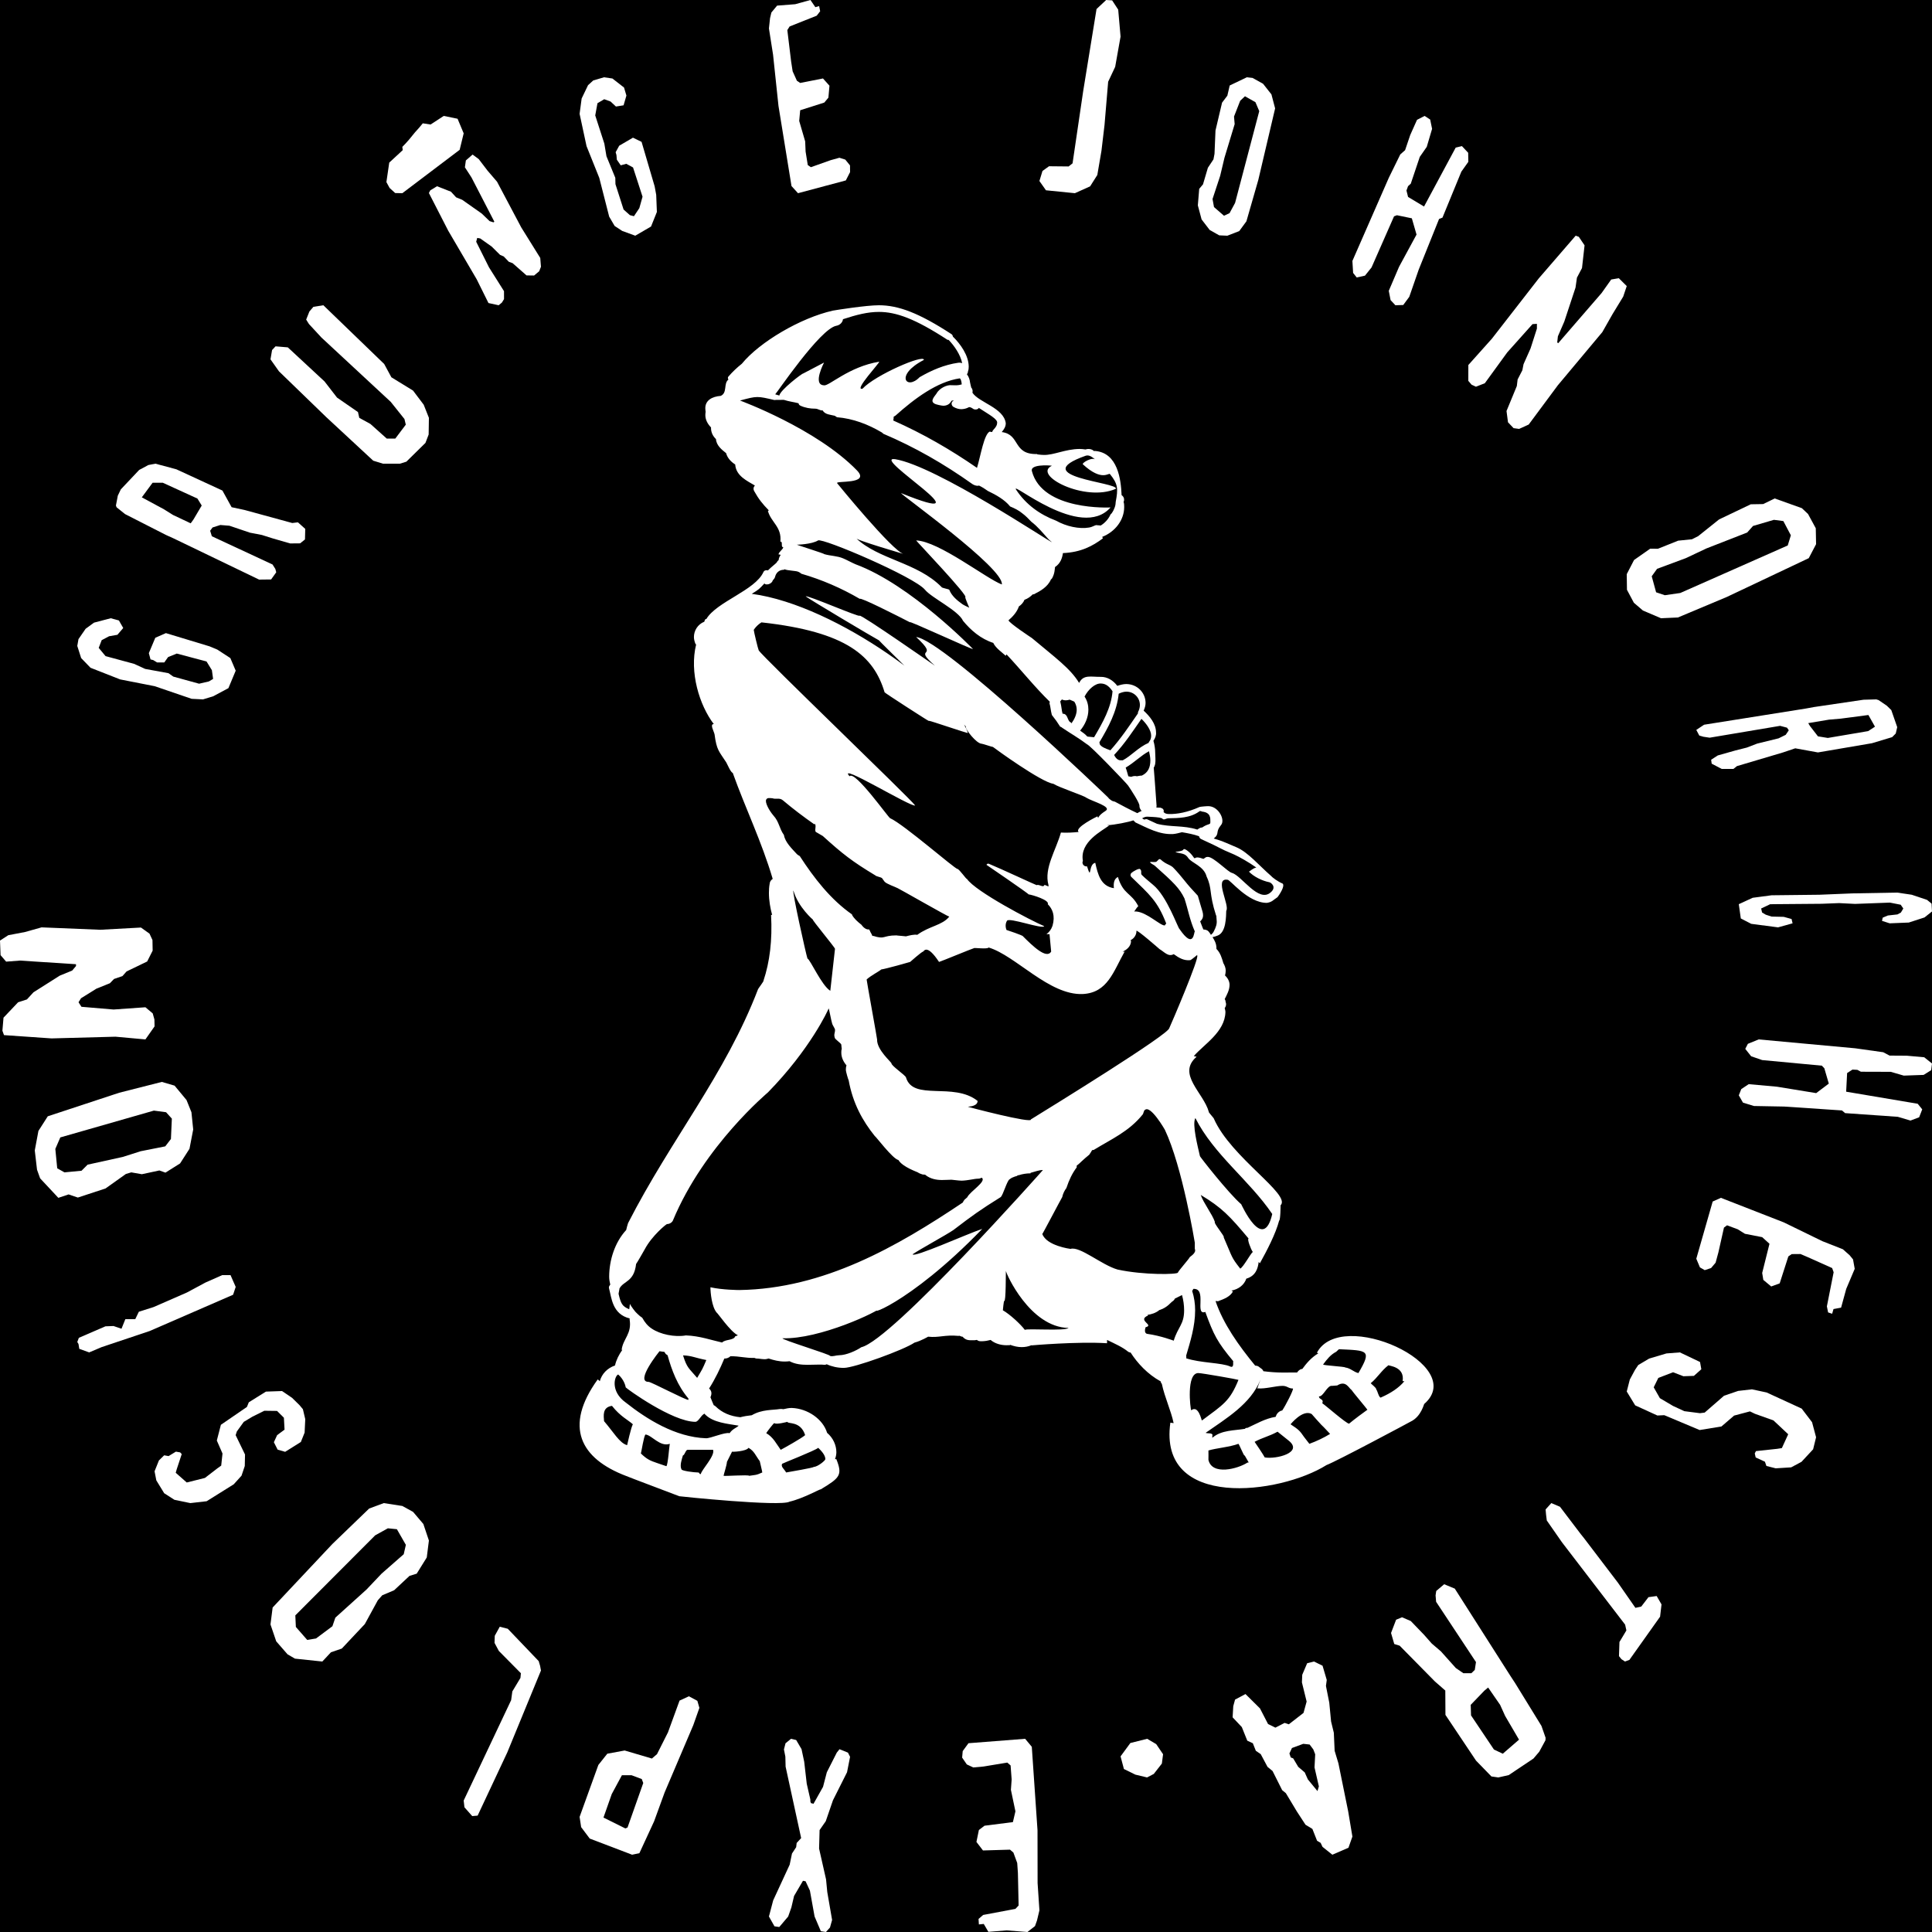 <svg width="500" height="500" viewBox="0 0 500 500" fill="none" xmlns="http://www.w3.org/2000/svg">
<rect x="0" y="0" width="500" height="500" fill="#808080" stroke="none"/>
<g clip-path="url(#clip0_21_2)">
<rect width="500" height="500" fill="black"/>
<path d="M54.236 167.275L56.222 168.102L59.614 170.313L61 173.571L59.114 178.092L55.195 180.189L52.539 181L49.594 180.854L40.038 177.588L31.094 175.831L23.423 172.817L21.002 170.306L20 167.169L20.308 165.411L22.162 162.725L24.32 161.143L28.658 160L30.769 160.572L31.893 162.525L30.389 164.282L28.231 164.662L26.317 165.673L25.545 167.671L27.315 169.805L34.701 171.802L37.572 173.117L43.602 174.221L44.847 175.101L51.525 176.942L54.062 176.353L55.148 175.706L54.839 173.446L53.447 171.186L45.739 169.143L43.502 170.054L42.521 171.434L40.655 171.437L39.654 170.83L38.957 170.66L38.519 169.034L40.19 165.057L42.935 163.849L54.236 167.275Z" fill="white"/>
<path d="M79 136.876L78.926 139.611L77.672 140.618L75.092 140.641L70.528 139.322L67.775 138.451L64.687 137.856L59.385 136.061L57.019 135.868L55.003 136.512L54.385 137.356L54.829 138.784L70.528 146.087L71.258 147.238L71.491 148.102L70.163 149.963L67.054 150L44.859 139.307L42.977 138.459L32.366 133.048L30.176 131.29L30 130.831L30.492 128.269L31.271 126.648L36.017 121.62L38.393 120.35L40.219 120L45.634 121.451L57.562 126.954L59.94 131.263L63.401 132.012L75.64 135.355L77.1 135.178L79 136.876ZM42.128 124.931H39.494L36.701 128.712L42.414 131.795L44.783 133.277L49.352 135.435L50.062 134.454L52.203 130.831L51.093 129.024L42.128 124.931Z" fill="white"/>
<path d="M109.655 104.741L111 108.132L110.936 112.451L110.108 114.62L105.164 119.484L103.499 120H99.105L96.588 119.224L84.445 107.96L72.191 96.093L70 92.995L70.415 90.587L71.309 89.631L74.486 89.898L83.986 98.713L87.218 102.89L92.642 106.64L92.982 108.14L95.861 109.718L100.101 113.511L102.304 113.502L105.019 109.902L104.673 108.444L101.12 103.999L83.197 87.361L79.956 83.858L79.236 82.712L80.073 80.611L81.107 79.407L83.684 79L99.428 94.201L101.289 97.641L106.892 101.081L109.655 104.741Z" fill="white"/>
<path d="M169.423 48.227L169.826 50.422L170 54.852L168.488 58.625L164.408 61L161.026 59.763L159.065 58.477L157.656 56.065L155.09 46.028L151.793 37.812L150 29.462L150.528 25.496L152.183 22.05L153.536 20.817L156.323 20L158.492 20.316L161.501 22.66L162.115 24.732L161.381 27.254L159.405 27.57L158.007 26.272L156.376 25.677L154.623 26.713L154.046 29.875L156.403 37.165L156.95 40.434L159.241 46.019L159.279 47.662L161.381 54.222L163.011 55.679L164.064 55.954L165.462 53.861L166.289 50.908L163.831 43.338L162.08 42.391L160.644 42.782L159.638 41.327L159.537 40.125L159.329 39.397L160.25 37.709L163.811 35.631L166.039 36.716L169.423 48.227Z" fill="white"/>
<path d="M220 44.543L218.898 46.694L206.524 50L204.839 48.147L201.469 27.399L200.069 14.159L199 7.359L199.286 4.703L199.633 3.236L201.115 1.454L205.8 1.09L209.741 -1.53377e-06L211.016 1.857L211.987 1.574L212.258 2.909L211.365 4.061L204.358 6.845L203.759 7.783L204.748 15.935L205.135 18.451L206.242 20.908L207.085 21.468L212.985 20.307L214.665 22.18L214.389 25.272L213.325 26.544L207.089 28.532L206.833 31.3L208.379 36.59L208.489 39.224L209.051 42.713L209.855 43.27L214.982 41.451L217.233 40.826L218.763 41.307L219.981 42.809L220 44.543Z" fill="white"/>
<path d="M288.607 17.298L286.79 21.158L285.85 32.336L285.057 39.021L283.984 45.287L282.12 48.228L278.18 50L270.695 49.246L269 46.846L269.793 44.246L271.484 43.026L276.557 43.076L277.577 42.272L280.324 23.608L283.783 2.338L286.273 -7.71368e-07L287.819 0.095L289.39 2.495L290 9.47L288.607 17.298Z" fill="white"/>
<path d="M322.57 57.274L320.715 59.805L317.635 61L315.532 60.907L313.066 59.517L310.972 56.789L310 53.151L310.355 48.875L311.334 47.708L312.599 43.42L314.043 41.241L314.314 39.812L314.569 33.771L316.269 26.564L317.635 24.763L318.248 22.124L322.685 20L324.166 20.167L326.88 21.679L329.048 24.433L330 28.051L325.642 46.585L322.57 57.274ZM324.906 26.445L322.197 24.914L320.958 26.081L319.362 30.166L319.529 32.123L316.894 40.819L315.776 45.517L313.802 51.507L314.183 53.592L316.763 55.835L318.208 55.161L319.639 52.514L325.894 28.76L324.906 26.445Z" fill="white"/>
<path d="M363.158 78.934L361.125 79L359.88 77.664L359.414 75.267L362.077 69.041L366.598 60.707L365.383 56.499L361.522 55.702L360.777 55.984L354.953 69.218L353.248 71.342L351.116 71.807L350.185 70.632L350 67.528L359.416 46.029L362.389 39.968L363.637 38.867L364.965 34.946L366.724 31.01L368.692 30L370.13 30.94L370.623 33.347L369.244 38.008L367.438 40.599L365.107 47.538L364.405 48.176L363.992 49.304L364.405 50.966L368.541 53.448L376.733 38.201L378.345 37.812L379.963 39.538L380 41.886L378.194 44.427L373.31 56.32L372.429 56.673L367.163 69.775L364.72 76.815L363.158 78.934Z" fill="white"/>
<path d="M403.163 99.716L395.626 109.871L393.147 111L391.71 110.805L390.268 109.283L389.885 106.371L392.552 99.911L392.758 98.203L393.983 95.827L394.287 94.264L396.103 90.182L397.75 85.045V83.807L396.611 83.886L390.075 91.199L384.274 99.177L381.977 100.082L380.843 99.556L380 98.57L380.006 94.465L386.099 87.653L398.254 72.02L407.78 61L408.591 61.286L410.084 63.492L409.423 69.367L408.109 71.864L407.745 74.425L404.837 83.227L403.181 87.035L403.006 88.62L403.263 88.82L414.495 75.837L416.979 72.335L418.95 72.003L421 74.036L420.086 76.759L417.307 81.32L414.679 85.95L403.163 99.716Z" fill="white"/>
<path d="M434.247 159.803L429.868 160L425.192 158.006L422.843 155.994L421.057 152.64L421 148.588L422.892 144.928L427.065 142.001L429.086 142.01L434.307 139.924L437.88 139.563L439.482 138.755L444.905 134.422L453.1 130.509L456.305 130.454L459.291 129L466.318 131.515L467.919 133.024L469.922 136.712L470 140.834L468.104 144.455L446.916 154.484L434.247 159.803ZM463.471 138.534L461.528 134.853L459.084 134.533L453.678 136.119L452.172 137.816L441.616 141.938L436.277 144.455L428.851 147.211L427.466 149.14L428.599 153.284L430.854 154.043L434.854 153.466L462.667 141.165L463.471 138.534Z" fill="white"/>
<path d="M445.572 198.997L442.982 197.636L442.844 196.617L444.558 195.509L449.158 194.209L452.057 193.477L454.744 192.446L460.295 191.081L462.139 190.173L462.936 189L462.471 188.318L460.689 187.848L442.459 190.913L440.831 190.668L439.773 190.356L439 188.898L441.02 187.557L467.303 183.377L469.479 182.98L482.272 181.091L485.579 181L486.188 181.189L488.313 182.642L489.465 183.769L491 188.187L490.617 189.831L489.682 190.772L484.466 192.343L470.483 194.73L464.606 193.661L461.446 194.73L449.516 198.271L448.602 199L445.572 198.997ZM483.483 189.209L485.242 188.065L483.54 185.043L476.413 185.98L473.342 186.244L467.972 187.143L468.404 187.873L470.483 190.564L473.044 190.98L483.483 189.209Z" fill="white"/>
<path d="M453.217 239.088L450.518 237.693L450 234L453.593 232.346L458.48 231.697L470.89 231.558L479.35 231.211L490.986 231L494.751 231.558L498.72 232.89L499.891 233.859L500 235.884L498.062 237.434L493.994 238.755L489.05 238.955L487.063 238.32L487.245 237.489L488.568 236.931L491.057 236.652L491.951 236.163L492.576 235.117L491.895 234.14L489.106 233.594L480.081 233.93L475.951 233.721L471.439 233.898L459.793 233.993L458.105 234.014L455.786 235.117L456.022 236.154L456.978 236.722L458.48 237.21L461.627 237.28L463.656 237.838L463.918 238.955L460.158 240L453.217 239.088Z" fill="white"/>
<path d="M451.082 285.362L450 283.477L450.641 281.854L452.569 280.58L459.881 281.239L470.027 282.898L473.293 280.434L472.133 276.46L471.489 275.794L456.048 274.345L453.193 273.36L451.675 271.446L452.345 270.142L455.152 269L480.154 271.301L487.371 272.316L489.017 273.185L493.459 273.214L497.991 273.62L500 275.23L499.795 276.954L497.835 278.185L492.695 278.368L489.33 277.388L481.597 277.363L480.679 276.874L479.418 276.809L478.033 277.704L477.784 282.53L496.299 285.652L497.473 287.101L496.676 289.149L494.431 290L491.147 289.03L477.508 288.076L476.701 287.382L461.747 286.376L453.911 286.232L451.082 285.362Z" fill="white"/>
<path d="M439.943 328L439 325.758L443.24 310.954L445.367 310L461.639 316.349L471.636 321.219L476.932 323.305L478.696 324.87L479.562 325.934L480 328.374L477.802 333.566L476.472 338.416L474.509 338.783L474.156 340L473.11 339.652L472.796 338.087L474.545 329.255L474.157 328.173L467.949 325.391L465.96 324.538L463.697 324.557L462.82 325.162L460.579 332.137L458.387 332.937L456.347 331.235L456.053 329.44L457.94 321.888L456.053 320.176L451.583 319.305L449.716 318.137L446.955 317.107L446.159 317.705L444.718 324.122L443.998 326.782L442.821 328.173L441.179 328.712L439.943 328Z" fill="white"/>
<path d="M421 360.125L421.798 357.01L423.146 354.517L423.982 353.271L426.8 351.598L431.275 350.267L434.756 350L439.968 352.486L440.3 354.362L438.378 356.075L435.664 356.17L432.99 355.141L429.176 356.601L427.978 359.034L429.576 361.846L432.99 363.863L435.911 365.212L439.954 365.732L441.167 365.576L446.179 361.215L449.831 359.969L453.408 359.558L457.198 360.373L466.271 364.542L468.96 368.068L470 371.962L469.234 375.077L466.225 378.319L463.549 379.75L459.546 380L457.148 379.39L456.757 378.285L454.367 377.188L454.132 376.146L454.437 375.544L459.947 374.953L461.144 374.766L462.787 371.182L458.968 367.601L454.172 365.888L452.887 365.265L448.782 366.355L445.509 369.169L439.867 370.093L430.713 366.246L428.928 366.332L423.185 363.707L421 360.125Z" fill="white"/>
<path d="M419.113 424.948L420.908 421.953L420.582 420.456L404.24 399.148L400.312 393.505L400.12 392.009L400 390.645L401.479 389L403.724 389.951L409.15 397.089L409.882 397.997L418.718 409.602L423.245 416.109L424.754 415.777L426.623 413.344L428.746 413.051L430 415.216L429.629 418.398L421.687 429.58L420.542 430L419.625 429.393L418.991 428.604L419.113 424.948Z" fill="white"/>
<path d="M360 422.615L361.311 419.182L362.845 418.549L365.107 419.521L368.539 423.079L370.544 425.351L372.902 427.369L376.768 431.688L378.715 433.024H380.793L381.672 432.172L381.982 430.144L371.665 414.544L371.526 412.886L371.696 411.742L373.748 410L376.496 411.133L390.859 433.673L392.098 435.56L398.928 446.668L400 449.735L399.962 450.382L398.36 453.339L396.857 455.108L390.452 459.396L387.765 460L385.979 459.744L381.995 455.646L374.08 443.813L374.042 437.51L371.361 435.169L362.23 425.902L360.833 425.469L360 422.615ZM386.627 452.774L388.92 453.859L393.121 450.225L389.525 444.08L388.229 441.216L385.128 436.73L384.134 437.563L380.618 441.216L380.702 443.946L386.627 452.774Z" fill="white"/>
<path d="M319.168 441.554L319.633 439.852L322.332 438.418L326.08 442.137L328.169 446.174L330.073 447.112L332.457 445.884L333.552 446.247L337.35 443.293L338.156 440.361L336.936 435.401L337.021 433.427L338.294 430.441L340.066 430L342.274 431.083L343.362 434.769L343.155 436.318L344.014 440.652L344.484 445.522L345.194 448.438L345.403 453.106L346.383 456.355L348.914 468.809L350 475.307L348.978 478.195L344.813 480L342.269 477.968L341.78 476.931L340.858 476.39L339.644 473.322L337.861 472.238L335.629 468.809L332.778 464.067L331.824 463.289L329.34 458.34L328.028 457.257L326.277 453.972L325.011 453.106L324.231 451.147L322.796 450.486L321.383 446.967L319 444.443L319.168 441.554ZM334.043 454.824L334.672 455.06L335.978 457.257L337.667 458.702L338.473 460.506L340.961 463.534L341.32 462.311L340.198 457.414L340.371 454.008L339.882 452.745L338.933 451.481L337.284 451.3L334.356 452.384L333.702 453.794L334.043 454.824Z" fill="white"/>
<path d="M292.54 451.089L296.891 450L299.226 451.376L301 453.997L300.69 456.412L298.599 459.09L296.863 460L293.828 459.273L290.868 457.818L290 454.545L292.54 451.089Z" fill="white"/>
<path d="M249.149 453.183L250.641 451.142L265.309 450L267.029 452.07L268.507 473.671L268.529 487.336L269 494.388L268.374 497.015L267.855 498.472L265.899 500L260.509 499.583L255.793 499.957L254.597 497.916L253.337 498.041L253.245 496.617L254.445 495.586L262.791 494.017L263.617 493.139L263.434 484.738L263.255 482.138L262.265 479.442L261.39 478.691L254.393 478.898L252.701 476.691L253.337 473.6L254.789 472.494L262.139 471.559L262.791 468.774L261.623 463.207L261.813 460.537L261.542 456.895L260.683 456.153L254.551 457.172L251.882 457.414L250.211 456.632L249 454.869L249.149 453.183Z" fill="white"/>
<path d="M203.292 451.158L204.713 450L206.049 450.316L207.435 452.675L208.128 455.937L208.784 461.627L209.721 465.724V466.221L209.877 466.646L210.541 466.811L213.002 462.43L213.984 458.655L216.557 453.578L217.261 452.697L219.449 453.578L220 454.663L219.213 458.655L215.571 465.904L213.71 471.315L212.111 473.619L211.978 478.411L213.782 486.384L214.096 489.647L215.347 496.883L214.8 498.836L213.751 500L212.433 499.796L210.814 495.99L209.604 489.285L208.484 486.874L207.806 486.747L205.502 490.678L204.811 493.631L203.981 495.99L201.674 498.709L200.432 498.527L199 495.99L200.096 491.822L204.368 482.579L204.965 479.699L206.049 478.047L206.175 476.96L207.337 475.692L203.314 457.205L203.25 454.615L202.884 452.752L203.292 451.158Z" fill="white"/>
<path d="M157.168 453.859L161.663 453.027L168.708 455.108L170.028 453.978L172.873 448.325L175.869 440.112L178.284 439L180.475 440.174L181 441.999L179.419 446.477L172.002 463.889L169.275 471.371L165.474 479.6L163.589 480L152.624 475.82L150.401 472.863L150 470.209L154.855 456.769L157.168 453.859ZM156.178 470.384L161.839 473.196L162.404 472.96L166.474 461.439L166.086 460.418L163.432 459.422H160.953L159.805 461.548L158.32 464.3L156.178 470.384Z" fill="white"/>
<path d="M129.336 421L131.41 421.523L139.412 429.891L139.774 431.112L140 432.332L131.282 453.533L123.612 469.88L122.211 470L120.197 467.722L120 465.979L132.282 440.002L132.594 437.735L134.693 434.242L134.804 433.029L129.095 427.258L127.986 425.184L128.045 423.337L129.336 421Z" fill="white"/>
<path d="M95.538 390.408L99.327 389L104.131 389.746L106.902 391.274L109.561 394.404L111 398.691L110.448 403.069L107.839 407.265L105.975 407.839L102.009 411.551L98.926 412.856L97.775 414.16L94.415 420.31L88.457 426.645L85.653 427.605L83.417 430L76.337 429.254L74.415 428.136L71.489 424.782L70 420.406L70.559 416.024L86.025 399.577L95.538 390.408ZM76.569 421.054L79.506 424.409L81.784 424.037L86.028 420.869L86.787 418.65L94.858 411.365L98.747 407.265L104.484 402.231L105.036 399.808L102.716 395.759L100.383 395.523L97.094 397.346L76.43 418.056L76.569 421.054Z" fill="white"/>
<path d="M72.992 360L75.594 361.764L77.535 363.676L78.391 364.704L79 367.283L78.834 370.762L77.86 373.185L73.799 375.729L71.852 375.168L70.879 373.247L71.725 371.402L73.641 369.996L73.475 366.909L71.695 365.145L68.405 365.103L65.36 366.615L63.091 367.976L61.301 370.449L60.986 371.416L63.412 376.426L63.347 379.403L62.507 381.902L60.493 384.135L53.48 388.517L49.258 389L45.137 388.145L42.489 386.443L40.456 383.119L40 380.775L41.127 377.961L42.489 376.63L43.629 376.836L45.524 375.681L46.622 375.876L47.032 376.317L45.734 380.247L45.48 381.157L48.33 383.666L53.031 382.49L56.277 379.992L57.249 379.294L57.583 376.169L56.114 372.809L57.166 368.737L63.902 364.117L64.393 362.909L68.823 360.147L72.992 360Z" fill="white"/>
<path d="M59.659 330L61 333.051L60.325 335.08L38.743 344.465L26.3 348.635L23.082 350L20.518 349.076L20.316 347.831L20 347.302L20.408 346.225L27.292 343.249L29.381 343.173L31.44 343.879L32.436 341.406H35.002L35.929 339.479L39.735 338.272L48.372 334.499L53.156 331.927L57.508 330H59.659Z" fill="white"/>
<path d="M41.881 280L45.182 280.963L48.272 284.69L49.544 287.844L50 292.314L49.038 297.308L46.606 301.093L42.822 303.477L41.243 302.913L36.71 303.887L33.973 303.406L32.573 303.828L27.313 307.573L20.15 309.926L17.749 309.113L15.098 310L10.386 304.958L9.583 302.722L9 297.729L9.943 292.682L12.365 288.897L30.858 282.798L41.881 280ZM14.319 297.339L14.806 302.355L16.681 303.406L21.099 302.986L22.669 301.415L31.78 299.411L36.4 297.938L42.767 296.676L44.237 294.77L44.475 289.499L42.978 287.844L39.824 287.424L15.608 294.363L14.319 297.339Z" fill="white"/>
<path d="M25.943 240.623L36.483 240.047L38.693 241.631L39.458 243.283L39.506 246.018L38.09 248.832L32.751 251.411L31.682 252.616L29.51 253.355L28.438 254.461L24.948 255.868L20.963 258.352L20.323 259.386L21.08 260.558L29.392 261.262L37.636 260.679L39.522 262.266L39.963 263.841L40 265.629L37.633 269L29.89 268.296L13.342 268.738L1.037 267.889L0.623 266.751L0.908 263.373L4.688 259.386L6.97 258.651L8.662 256.806L15.472 252.492L18.681 251.177L19.674 250.004L19.666 249.537L5.179 248.598L1.588 248.87L0.146 247.191L0 243.42L2.142 242.032L6.51 241.196L10.761 240L25.943 240.623Z" fill="white"/>
<path d="M134.891 58.84L139.819 66.763L140 69.037L139.539 70.199L138.224 71.303L136.262 71.275L132.659 68.105L131.678 67.743L130.369 66.373L129.42 65.962L127.239 63.803L124.28 61.71L123.505 61.574L123.238 62.563L126.558 69.199L130.436 75.35L130.44 77.415L129.885 78.312L129.054 79L126.414 78.425L123.364 72.274L115.99 59.689L111 49.955L111.356 49.261L113.105 48.2L116.71 49.613L118.043 51.068L119.627 51.716L124.687 55.277L126.695 57.219L127.699 57.542L127.941 57.383L122.024 45.934L120.316 43.298L120.566 41.518L122.304 40L123.898 41.179L126.167 44.152L128.632 47.024L134.891 58.84Z" fill="white"/>
<path d="M111.436 32.224L109.417 31.915C108.809 32.694 108.135 33.449 107.422 34.223C106.398 35.509 105.358 36.797 104.123 38.013L104.225 38.856L100.736 42.083L100 47.123L100.825 48.642L102.27 49.961L104.123 50L118.96 38.774L120 34.51L118.417 30.731L114.842 30L111.436 32.224Z" fill="white"/>
<path d="M340.826 350.067C341.006 350.181 341.035 350.214 341.182 350.241C339.309 351.358 338.083 352.862 337.044 354.276C336.918 354.314 336.892 354.305 336.769 354.314C336.311 354.465 335.969 354.788 335.685 355.197C334.454 355.207 333.177 355.213 331.917 355.213C330.279 355.213 328.626 355.083 326.955 354.868C326.921 354.696 326.762 354.524 326.635 354.351C326.491 354.241 326.242 354.045 325.892 353.795C325.604 353.528 325.276 353.441 324.838 353.422C320.545 348.192 316.594 342.642 314.579 336.712C314.812 336.712 315.003 336.716 315.2 336.766C316.895 336.155 318.393 335.531 319.088 334.222C318.922 334.138 318.738 334.047 318.682 334.007C320.506 333.662 321.975 332.584 322.548 330.915C324.981 330.214 325.565 328.234 325.74 326.591C325.859 326.754 325.942 326.782 326.054 326.936C327.869 323.671 330.136 319.334 331.038 315.901C331.394 315.788 331.418 311.936 331.409 311.936C334.264 309.177 318.566 299.569 314.156 289.523C314.29 289.523 312.675 287.78 312.85 287.784C311.499 282.799 304.485 277.969 309.679 273.486C309.4 273.447 309.219 273.362 308.954 273.313C311.605 270.257 316.992 267.109 317.141 261.934C317.141 261.59 317.04 261.244 316.951 260.9C317.201 260.555 317.328 260.208 317.306 259.776C317.215 259.456 317.181 259.18 317.141 259.003C317.141 258.831 316.997 258.677 316.951 258.563C317.488 257.482 318.209 256.244 318.209 254.865C318.209 254.003 317.77 253.142 317.035 252.452C317.141 252.065 317.215 251.592 317.215 251.196C317.215 250.513 316.951 249.842 316.558 249.176C316.553 249.176 316.563 249.166 316.558 249.105C316.235 248.077 315.882 246.632 314.812 245.579C314.812 245.569 314.812 245.555 314.812 245.555V245.383C314.812 244.176 314.299 243.314 313.804 242.532C314.28 242.445 314.707 242.279 315.167 242.107C317.306 241.245 317.306 237.42 317.363 235.365C317.363 234.176 314.305 233.158 314.864 238.095C315.003 239.121 314.646 240.038 314.16 240.975C314.004 241.359 313.744 241.639 313.387 241.936C313.211 241.59 312.998 241.364 312.783 241.073C312.508 240.728 311.962 240.555 311.439 240.555C311.1 239.837 310.893 239.129 310.602 238.456C311.998 237.2 311.1 235.825 310.727 234.304C310.464 233.44 310.289 232.797 309.995 231.812C308.588 230.321 307.529 229.138 306.472 227.797C306.027 227.214 304.472 225.384 303.782 224.694C302.971 223.748 301.898 223.832 300.392 222.453C299.93 222.107 299.773 222.625 299.323 222.969C298.862 223.402 296.116 222.453 298.777 223.979V223.974C303.747 228.401 305.252 229.866 306.529 232.502C307.515 235.513 307.866 237.969 309.224 241.073C308.954 241.038 309.063 245.947 305.28 240.467C304.835 240.211 302.05 231.967 298.42 228.999C297.766 228.425 296.424 227.366 295.57 226.506C295.053 226.073 295.646 225.473 295.053 224.924C294.754 224.645 293.182 225.556 292.876 225.868C292.553 226.076 292.464 226.59 292.767 226.93C297.484 231.515 299.56 233.142 301.818 239.011C301.703 239.176 301.492 239.328 301.461 239.501C300.34 239.645 296.849 236.073 293.979 235.884C293.815 235.884 293.67 235.901 293.533 235.901C293.95 235.283 294.335 234.694 294.592 234.521C292.741 230.933 290.721 231.59 289.315 226.96C288.339 227.453 288.126 228.486 288.277 229.861C284.88 229.344 284.131 226.333 283.454 223.293C281.579 223.659 282.576 228.142 281.323 224.208C280.519 224.349 279.883 223.487 280.252 222.805C279.368 217.853 285.236 215.038 287.066 213.622C286.851 213.659 286.661 213.622 286.496 213.571C288.491 213.486 292.197 212.725 293.309 212.308C293.329 212.294 293.984 212.969 293.789 212.816C296.981 214.293 300.027 216.045 303.617 215.847C304.353 215.786 305.191 215.556 305.88 215.377H305.884C307.405 215.63 308.94 215.929 310.317 216.418C310.371 216.733 310.537 217.014 310.893 217.172C317.055 219.966 314.646 219.156 319.445 221.173C320.704 221.747 323.203 223.142 325.134 224.521C324.169 224.694 323.319 225.669 323.199 225.556C324.434 226.851 326.572 227.937 328.469 228.315C328.9 228.364 330.472 229.539 328.9 230.901C325.76 233.834 321.328 226.59 318.821 225.901C317.827 225.728 314.098 221.763 312.588 221.763C311.962 221.763 312.016 221.971 311.439 222.28C308.754 221.246 309.532 222.774 308.815 221.747C308.169 220.705 306.45 219.307 306.26 219.867C306.046 220.416 303.693 220.384 304.327 220.556C305.753 220.994 306.681 220.73 307.556 222.107C308.398 223.314 311.605 224.176 312.27 226.854C313.804 230.115 312.783 230.933 314.721 236.936C314.853 237.279 317.141 236.099 317.338 235.733C318.369 234.414 314.093 227.107 317.663 227.683C318.274 227.478 322.843 233.652 327.855 233.664C329.256 233.44 329.422 232.969 330.622 232.184C331.838 230.54 332.464 229.012 331.917 228.659C330.681 228.144 329.256 227.077 328.9 226.644C325.859 224.004 323.008 220.588 320.088 219.316C315.345 217.28 316.568 217.798 314.122 217.007C315.72 215.728 314.456 215.381 315.985 213.543C317.141 212.28 315.474 208.836 312.924 208.643C312.675 208.582 310.727 208.757 310.459 208.839C307.329 210.239 304.611 210.728 302.478 210.671C301.902 210.642 301.486 210.556 301.135 210.159C301.14 210.104 301.151 210.09 301.156 210.038C301.279 209.579 300.915 209.177 300.392 209.058V209.037C300.036 209.004 299.632 209.004 299.271 209.004C299.29 208.832 299.323 208.694 299.323 208.582C299.141 205.596 298.553 198.259 298.553 198.259C298.553 198.259 298.553 199.126 297.166 199.799C299.56 198.769 298.967 196.782 298.967 194.853C298.967 193.751 298.777 192.639 298.505 191.723C298.967 191.055 299.266 190.254 299.177 189.524C299.16 187.295 297.542 185.353 295.974 183.913C296.283 183.236 296.473 182.567 296.473 181.915C296.473 179.308 294.335 177.034 291.455 177.029C290.73 177.029 289.955 177.237 289.155 177.497C287.992 175.971 286.5 175.168 284.937 175.172C282.344 175.207 280.437 174.517 279.314 176.665C279.303 176.758 279.294 176.758 279.284 176.758C277.04 173.019 273.108 170.207 267.053 165.125C267.053 165.125 261.079 161.195 261.005 160.529C262.074 159.601 263.143 158.483 263.694 156.938V156.934C264.212 156.586 264.795 156.069 265.119 155.238C265.993 154.916 266.706 154.406 267.257 153.829C267.419 153.814 267.609 153.814 267.77 153.722V153.693C269.222 152.966 271.158 151.885 271.983 149.956C272.102 149.862 272.242 149.757 272.287 149.647C272.954 148.418 272.954 147.437 273.034 146.759C274.512 145.772 274.902 144.345 275.088 143.138C279.734 142.946 282.798 141.305 285.431 139.323C285.395 139.173 285.279 139.033 285.236 138.951C288.597 137.633 290.937 134.587 290.937 131.242C290.937 130.811 290.937 130.364 290.777 129.863C290.907 129.688 290.937 129.372 290.907 129.168C290.868 128.696 290.598 128.374 290.268 128.139C290.102 124.185 289.32 117.104 283.297 116.699C283.279 116.699 283.257 116.751 283.148 116.751C282.576 116.189 281.673 116.071 280.938 116.324C280.377 116.242 279.865 116.188 279.368 116.188C275.619 116.242 272.764 117.794 270.14 117.738C269.655 117.738 269.193 117.679 268.678 117.621C268.587 117.586 268.488 117.621 268.435 117.593V117.506C262.002 117.673 264.145 112.45 259.251 111.817C259.878 111.076 260.292 110.38 260.292 109.53C259.775 105.515 253.303 104.173 251.66 101.622C251.74 101.323 251.74 100.956 251.574 100.639C251.564 100.511 251.384 100.381 251.352 100.299C251.218 99.863 251.167 99.397 251.044 98.954C250.99 98.312 250.728 97.483 250.244 96.877C250.425 96.599 250.504 96.415 250.519 96.08C250.671 95.725 250.705 95.255 250.705 94.863C250.671 91.942 248.532 88.978 246.6 87.105C246.589 86.907 246.467 86.627 246.246 86.48C237.842 80.996 232.497 79 227.458 79C224.144 79 216.287 80.248 215.52 80.393C207.192 82.275 196.611 88.484 191.987 94.139C190.694 95.166 189.56 96.243 188.518 97.45C188.311 97.636 188.348 97.967 188.516 98.231C187.185 99.264 188.311 101.641 186.533 102.45C186.537 102.45 186.537 102.45 186.546 102.45C184.216 102.622 182.533 103.656 182.533 105.628C182.533 105.907 182.576 106.243 182.614 106.587C182.576 106.863 182.542 107.104 182.542 107.438C182.542 108.609 183.137 109.746 184.034 110.639L184.01 110.646C183.979 111.739 184.398 112.78 185.294 113.64C185.397 115.29 186.808 116.389 187.914 117.272C188.234 118.484 189.132 119.488 190.273 120.208C190.273 120.208 190.273 120.245 190.273 120.264C190.519 123.207 193.379 124.453 195.365 125.65C194.971 126.07 194.906 126.587 195.189 127.105C196.295 129.108 197.371 130.463 198.991 132.104C198.886 132.104 198.84 132.151 198.734 132.226C199.529 135.173 202.361 136.349 201.958 140.187C202.719 140.035 201.963 141.731 202.719 141.587C202.608 142.277 201.529 142.81 201.486 143.483C201.671 143.488 201.847 143.534 202.047 143.595C201.768 144 201.546 144.442 201.512 144.946C201.334 145.084 201.135 145.297 201.028 145.552C200.757 145.898 199.708 146.638 198.744 147.621C198.279 147.474 197.77 147.621 197.579 148.046C195.44 152.794 185.453 155.725 182.795 160.207C182.727 160.207 182.609 160.207 182.556 160.263C182.402 160.405 182.343 160.685 182.272 160.897C180.565 161.586 179.587 163.205 179.587 164.863C179.587 165.449 179.759 166.069 179.997 166.683C180.074 166.759 180.127 166.754 180.165 166.759C178.374 173.972 181.008 182.514 184.747 187.418C184.729 187.418 184.685 187.39 184.666 187.39C183.679 187.469 184.752 189.215 184.928 190.05C185.467 194.175 186.074 194.4 187.955 197.306C188.239 197.795 189.127 199.946 189.63 200.013C192.948 209.272 197.104 217.75 199.974 227.453C199.552 227.744 199.233 228.142 199.196 228.661C199.04 229.521 198.996 230.316 198.996 231.073C198.996 233.068 199.347 234.989 199.82 236.767H199.552C199.908 243.314 199.213 248.966 197.583 253.822C197.77 253.831 196.134 255.98 196.186 255.989C187.716 278.102 173.687 294.751 162.543 316.542C162.482 316.633 162.057 318.254 162.057 318.327C159.091 321.551 157.665 326.16 157.653 330.391C157.653 331.132 157.783 331.798 157.937 332.46C157.665 332.795 157.494 333.084 157.624 333.458C158.272 335.793 158.429 340.132 162.993 341.214C162.979 341.248 162.974 341.248 162.926 341.356C163.615 345.214 161.229 346.42 160.878 349.351C160.945 349.351 160.992 349.351 161.053 349.351C160.16 350.615 159.488 351.938 159.165 353.382C157.147 354.086 155.751 355.558 155.224 357.455C155.07 357.282 154.904 357.147 154.685 356.994C145.848 369.218 150.183 377.485 162.081 381.992C162.127 382.062 175.697 387.16 175.8 387.221C176.015 387.281 201.963 389.96 204.336 388.63C207.926 387.798 212.386 385.238 212.381 385.459C217.38 382.454 218.087 381.764 216.445 377.626C216.3 377.626 216.195 377.626 216.096 377.631C216.311 377.083 216.452 376.419 216.452 375.823C216.445 373.99 215.592 372.11 214.054 370.819C212.99 367.282 209.022 364.507 204.862 364.376C204.184 364.376 203.463 364.524 202.74 364.697C202.419 364.65 202.126 364.608 201.816 364.65C200.06 364.966 197.232 364.697 194.554 366.263C193.485 366.373 192.51 366.539 191.597 366.777C189.028 366.525 186.889 365.633 185.179 363.955C185.045 363.834 184.866 363.715 184.712 363.662C184.415 362.958 184.119 362.282 183.859 361.593C183.929 361.42 184.034 361.247 184.054 361.041C184.22 360.389 184.034 359.808 183.512 359.351C185.101 356.847 186.353 354.232 187.458 351.588C187.472 351.588 187.564 351.588 187.569 351.588C188.135 351.588 188.655 351.358 189.023 351.001C191.342 350.945 192.936 351.511 195.235 351.42C195.411 351.469 195.558 351.579 195.791 351.588C196.508 351.593 196.899 351.731 197.84 351.765H197.929C198.291 351.765 198.618 351.663 198.912 351.579C200.266 352.03 201.625 352.362 203.01 352.362C203.472 352.362 203.838 352.352 204.336 352.282C205.793 353.066 207.45 353.212 208.969 353.212C210.037 353.212 211.1 353.156 212.034 353.156C212.51 353.156 212.932 353.156 213.313 353.208C213.416 353.212 213.454 353.212 213.454 353.212C213.609 353.212 213.806 353.145 213.958 353.068C215.241 353.662 216.766 354.007 218.316 354.007H218.415C221.077 354.007 233.925 349.354 236.67 347.469C238.388 347.011 240.192 345.933 240.192 345.933C243.074 346.242 244.468 345.386 248.097 345.731C248.243 345.531 249 346.076 249.079 345.904C250.064 347.015 250.866 346.849 252.287 346.849C252.452 346.849 252.643 346.765 252.809 346.765C253.018 346.938 253.355 347.11 253.712 347.11C253.878 347.114 253.931 347.114 254.044 347.114H254.068C254.947 347.11 255.751 346.938 256.372 346.775C257.489 347.737 259.056 348.145 260.472 348.145C260.81 348.145 261.099 348.145 261.4 348.121C261.404 348.114 261.411 348.049 261.42 348.04C262.426 348.399 263.383 348.632 264.402 348.632C265.281 348.632 266.136 348.48 266.918 348.145C266.927 348.145 267.038 348.177 267.055 348.177C267.055 348.177 278.805 347.147 286.5 347.628C286.5 347.284 286.504 347.09 286.509 346.775C288.602 347.8 290.419 348.564 292.007 349.85C292.197 349.966 292.391 350.029 292.601 350.041C294.373 352.799 296.993 355.647 300.392 357.508C300.392 357.781 300.551 357.972 300.681 358.145C301.461 361.766 303.054 365.041 303.732 368.303C303.431 368.293 303.243 368.226 302.888 368.184C299.68 390.769 331.195 386.764 343.305 379.152C345.752 378.264 365.026 367.963 365.035 367.928C367.908 366.593 368.531 363.144 368.62 363.316C380.023 353.317 347.078 338.317 340.826 350.067ZM345.752 349.868C345.757 349.924 346.563 349.07 346.573 349.179C354.018 349.524 355.072 349.351 351.557 355.349C350.331 355.087 349.549 354.086 348.147 353.902C348.056 353.662 342.554 353.397 342.417 353.133C343.433 351.731 344.425 350.55 345.752 349.868ZM319.173 352.282C319.023 352.282 319.496 354.162 318.376 353.652C316.238 352.651 310.602 352.755 306.973 351.521C307.082 351.277 306.985 351.076 306.973 350.847C308.042 347.231 309.301 343.245 309.301 339.112C309.301 337.455 309.067 335.731 308.521 334.047C308.588 333.981 308.73 333.867 308.755 333.765C308.755 333.662 308.76 333.662 308.801 333.568H308.815C312.507 333.317 309.063 340.559 311.933 339.524C314.126 345.525 315.003 347.282 319.173 352.282ZM320.972 328.318C318.526 325.197 319.047 325.592 316.688 320.211C317.114 320.109 313.934 316.398 314.418 316.251C313.744 314.241 311.439 311.312 310.748 309.246C316.238 312.551 318.26 314.711 323.153 320.557C322.653 320.469 323.719 323.346 324.222 324.005C323.623 324.464 321.783 327.921 320.972 328.318ZM309.362 289.351C314.136 298.832 323.29 305.384 329.256 314.178C326.921 324.372 321.227 311.59 321.227 311.661C317.965 308.865 310.371 299.178 310.537 299.178C309.99 296.764 308.463 290.901 309.362 289.351ZM280.206 257.254C286.661 256.934 288.144 251.406 291.058 246.264C290.873 246.31 290.73 246.31 290.531 246.314C291.546 245.791 292.596 245.038 292.715 243.659C292.715 243.517 292.61 243.423 292.606 243.314C293.641 242.796 294.145 241.763 294.107 240.915C294.101 240.377 300.087 245.627 300.087 245.627C301.346 246.373 302.362 247.717 303.759 246.934C305.191 247.97 306.45 248.659 308.042 248.486C308.399 248.386 310.024 246.967 309.869 247.107C309.823 247.123 309.823 247.207 309.823 247.264C310.537 247.694 303.108 265.038 302.619 266.054C302.619 267.626 272.112 286.419 266.786 289.704C267.252 290.881 250.245 286.419 250.495 286.419C253.165 286.237 252.995 285.04 252.989 284.904C246.753 279.961 236.314 285.035 234.469 278.841C234.382 278.316 230.732 275.863 230.716 275.222C230.716 274.866 226.89 271.725 226.99 269.004C227.005 268.769 224.227 253.495 224.284 253.491C225.214 252.571 227.704 251.282 228.055 250.9C229.298 250.727 235.442 249.003 235.539 248.948C235.539 248.953 238.505 246.317 238.912 246.261C239.083 246.251 239.814 244.089 243.022 248.948C243.517 248.831 251.574 245.493 252.072 245.383C252.07 245.225 255.626 245.711 255.85 245.21C262.82 247.28 271.528 257.625 280.206 257.254ZM298.259 211.418C298.611 211.418 299.68 211.536 300.036 211.591C300.036 211.591 300.681 211.763 300.701 211.763C301.279 212.436 301.618 211.763 302.478 211.763C304.938 211.705 308.018 211.763 310.459 209.934C310.654 209.844 310.925 209.939 311.1 210.038C313.392 210.29 313.238 211.763 313.238 212.737C313.242 213.571 312.865 212.969 311.078 214.176C310.712 214.09 310.161 214.493 309.865 214.694C306.26 213.543 302.986 214.119 299.427 213.198C298.611 212.811 297.79 212.452 296.995 212.083C296.82 211.935 296.473 211.994 296.116 212.108C295.926 211.998 295.76 211.912 295.57 211.781C296.738 211.13 297.024 211.418 298.259 211.418ZM295.498 200.726C295.047 200.726 294.681 200.826 294.231 200.898C293.789 200.777 293.318 200.84 292.89 200.99C292.881 200.99 292.856 201.039 292.758 201.039C292.553 201.039 292.249 200.924 292.007 200.898C291.794 200.209 291.64 199.491 291.323 198.657C293.622 197.308 295.29 195.505 297.369 194.419C297.542 195.209 297.708 196.026 297.708 196.789C297.708 198.543 297.161 199.946 295.498 200.726ZM295.404 186.038C296.697 187.278 297.932 189.002 297.918 190.412C297.918 190.999 297.766 191.516 297.344 192.038C297.289 192.106 297.299 192.125 297.289 192.236C294.53 193.441 292.856 195.554 290.574 196.763C290.459 196.761 290.415 196.761 290.311 196.761C290.179 196.761 290.058 196.761 289.964 196.761C289.345 196.763 288.73 196.23 288.339 195.381C291.128 192.397 293.191 189.215 295.404 186.038ZM289.513 179.561C289.529 179.555 289.538 179.517 289.546 179.517C290.264 179.173 290.937 179 291.532 179C293.461 179 295 180.552 295.004 182.451C295.004 183.028 294.855 183.658 294.501 184.329C294.499 184.347 294.501 184.484 294.501 184.519C294.501 184.521 294.494 184.573 294.494 184.631C292.197 187.967 290.058 191.174 287.369 194.175C286.016 193.694 285.043 193.313 284.615 192.618V192.611C284.644 192.45 284.523 192.278 284.523 192.106C286.851 188.192 289.052 184.175 289.513 179.561ZM281.673 183.658C281.673 182.514 281.402 181.372 280.683 180.269C281.673 178.357 283.454 176.803 284.937 176.892C285.855 176.922 286.851 177.276 287.92 178.895V178.928C287.564 183.14 285.431 186.945 283.148 190.797C282.505 190.726 281.884 190.682 281.431 190.627C281.407 190.566 281.413 190.554 281.323 190.545C280.773 189.9 280.091 189.51 279.535 189.086C280.795 187.579 281.673 185.676 281.673 183.658ZM274.821 181.017C275.093 181.162 275.466 181.244 275.827 181.244C276.161 181.244 276.518 181.167 276.824 181.069C277.286 181.244 277.618 181.416 278.032 181.588C278.465 182.278 278.651 182.967 278.651 183.658C278.655 184.86 278.109 186.071 277.286 187.219C277.23 187.15 277.23 187.106 277.23 187.02C276.101 186.642 276.527 184.844 275.093 184.692C275.093 184.692 275.088 184.729 275.02 184.785C274.736 183.913 274.736 182.826 274.394 181.546C274.394 181.535 274.385 181.535 274.385 181.53C274.537 181.363 274.673 181.158 274.821 181.017ZM287.407 131.329C287.407 131.329 269.746 132.277 267.053 121.921C266.54 120.164 271.334 120.381 272.232 120.536C267.053 122.966 280.811 130.035 288.768 126.505C289.702 124.814 265.471 123.44 280.968 117.944C282.029 117.586 282.917 118.558 283.644 119.051C282.782 118.048 279.859 119.863 280.247 120.164C285.236 124.749 286.929 122.242 287.266 122.7C289.346 125.266 289.384 126.505 288.749 129.863C288.744 130.753 288.443 131.759 287.73 132.794C287.676 132.901 287.564 132.98 287.417 133.114C286.905 134.285 285.949 135.381 284.777 136.052V135.992C284.362 135.999 284.001 135.897 283.644 135.897C283.062 136.082 282.576 136.414 281.879 136.522C279.289 136.969 275.971 136.242 273.291 134.744C269.034 133.139 265.471 130.52 262.977 126.749C261.241 124.094 279.724 140.077 287.407 131.329ZM250.889 105.378C251.001 105.378 251.218 105.381 251.74 105.726C251.935 105.898 252.207 105.973 252.452 105.973C252.804 105.973 253.119 105.884 253.303 105.599V105.553C255.85 107.24 258.344 108.491 258.045 109.53C258.045 109.898 257.88 110.42 257.08 111.244C256.919 111.415 256.825 111.587 256.815 111.769C256.562 111.817 256.343 111.818 256.206 111.671C254.687 112.19 253.793 117.967 252.847 121.085C245.964 116.333 238.906 112.256 231.178 108.829C231.262 108.483 231.279 108.14 231.287 107.824C231.467 107.754 231.645 107.632 231.797 107.52C236.607 103.219 242.487 98.778 248.386 97.918C248.395 97.967 248.438 97.967 248.511 97.994C248.723 98.312 248.853 98.831 248.892 99.477C248.872 99.519 248.743 99.519 248.723 99.519C248.111 99.692 247.82 99.696 247.452 99.715C247.107 99.715 246.857 99.692 246.311 99.692C245.066 99.519 243.058 100.493 242.309 101.933C241.596 102.869 240.772 103.848 241.822 104.437C242.148 104.689 243.735 105.005 244.126 105.005C244.89 105.005 245.651 104.689 246.038 104.045C246.229 103.829 246.262 103.706 246.378 103.656C246.407 103.656 246.6 103.656 246.857 103.677C246.73 103.771 246.585 103.824 246.467 103.908C246.125 104.346 246.262 105.005 246.758 105.306C247.506 105.726 248.176 105.907 248.867 105.898C250.315 105.821 250.851 105.208 250.889 105.378ZM216.452 84.307C217.389 84.144 218.082 83.409 218.162 82.611C221.68 81.455 224.556 80.723 227.458 80.723C231.884 80.723 236.79 82.447 245.155 87.909C245.193 87.967 245.326 87.967 245.502 87.967C246.941 89.43 248.6 91.837 249.009 93.996C248.724 93.873 248.366 93.829 248.01 93.876C244.386 94.388 241.037 95.849 237.985 97.621C234.636 101.106 231.429 97.106 239.106 93.139C239.106 91.588 226.43 97.105 223.228 100.588C220.759 101.258 227.935 93.629 227.53 93.61C219.659 94.896 214.452 100.035 213.244 99.715C210.189 99.616 213.276 93.829 213.261 93.829L207.873 96.657C207.613 96.592 201.953 100.898 201.69 102.363C201.816 102.45 201.503 102.298 201.69 102.363L200.622 102.05C200.889 101.932 212.244 85.036 216.452 84.307ZM216.661 125.064C215.988 124.304 225.361 125.473 221.798 121.76C211.266 110.897 191.515 103.656 191.518 103.656C195.98 102.45 195.988 102.496 200.416 103.532C200.395 103.484 201.933 103.484 202.865 103.484C204.184 103.913 205.483 104.05 206.67 104.367C206.692 104.661 206.867 104.863 207.18 105.005C208.391 105.552 209.682 105.765 210.982 105.765C211.723 105.763 212.177 106.284 212.89 106.206C213.537 107.324 214.921 107.31 216.096 107.613C216.096 107.622 216.096 107.623 216.096 107.632C216.295 107.794 216.452 107.887 216.633 107.981C220.728 108.312 224.699 109.819 228.238 111.932C228.402 112.025 228.428 112.104 228.578 112.247C236.773 115.725 244.274 120.035 251.66 125.28C252.082 125.552 252.574 125.725 253.018 125.725C253.165 125.725 253.28 125.704 253.355 125.652C254.196 126.07 254.947 126.533 255.659 127.058C257.797 128.076 260.04 129.346 261.42 131.07C262.605 131.56 263.69 132.104 264.595 132.869C265.471 133.507 266.184 134.283 266.918 135.036C268.586 136.291 269.914 137.966 271.319 139.518C271.617 139.844 271.921 140.035 272.267 140.33C272.052 140.552 242.309 120.554 231.624 118.829C225.059 117.967 257.08 137.277 233.21 127.622C233.049 127.966 259.936 147.104 259.276 151.258C255.249 149.753 243.022 140.077 237.098 139.863C236.973 139.863 250.986 154.548 249.791 154.562C249.821 154.863 250.705 156.985 250.841 157.277C250.103 156.932 249.435 156.618 249.005 156.319C247.654 155.352 246.257 154.175 245.673 152.63C245.549 152.449 243.678 152.171 243.678 151.932C237.39 145.52 227.362 144.858 221.44 139.189C220.871 139.618 234.705 143.595 233.923 143.397C231.072 142.77 216.623 125.035 216.661 125.064ZM236.838 208.449C235.704 206.763 197.39 170.034 196.355 168.311C196.177 167.966 195.079 163.413 195.072 163.008C194.792 163.483 195.517 162.017 197.062 161.069C219.221 163.499 226.139 169.844 228.934 179.173C228.989 179.346 240.176 186.564 240.337 186.564C240.358 186.564 240.45 186.56 240.476 186.555C240.693 186.488 250.504 189.864 250.495 189.692C247.463 179.986 216.808 156.645 194.554 153.684C196.508 152.483 196.43 152.484 197.831 150.995C197.929 151.069 197.929 151.142 198.088 151.197C198.173 151.242 198.339 151.242 198.493 151.242C199.09 151.242 199.663 150.898 199.909 150.415C199.909 150.307 200.099 150.035 200.409 149.699C200.409 149.699 200.414 149.699 200.416 149.699C200.438 149.652 200.434 149.518 200.549 149.45C200.757 148.357 201.536 147.456 202.865 147.456C202.916 147.448 202.918 147.391 203.02 147.323C203.268 147.432 203.503 147.46 203.799 147.533C204.512 147.621 205.146 147.731 205.793 147.794C206.475 147.836 207.006 148.138 207.391 148.483C212.737 150.035 217.731 152.2 222.51 154.986C222.69 154.518 232.063 159.285 235.539 161.069C234.375 160.174 251.736 168.234 251.803 167.966C251.803 167.966 235.726 151.316 221.44 146.044C220.636 145.72 219.069 144.863 218.233 144.518C216.633 143.829 215.027 143.911 213.266 143.397C213.806 143.404 205.784 140.898 206.263 140.966C206.263 140.966 210.037 140.898 211.713 139.863C212.932 139.173 236.639 149.299 239.381 152.621C241.067 154.713 248.01 157.966 249.245 160.685C251.218 163.068 253.764 165.333 257.147 166.414L257.077 166.451C257.797 167.8 259.127 168.656 260.284 169.72C260.325 169.566 260.443 169.467 260.482 169.345C264.212 173.311 267.765 177.793 271.695 181.621C271.695 181.768 271.534 181.933 271.637 182.129C271.886 182.933 271.916 183.923 272.222 185.036C273.17 186.244 273.667 186.933 274.369 188.056C274.534 188.14 274.691 188.14 274.84 188.313C277.04 189.804 279.274 191.069 281.317 192.623C281.317 192.623 281.295 192.623 281.295 192.621C281.899 192.626 291.651 202.795 291.961 203.312C292.747 204.463 295.053 207.97 294.879 208.582C294.879 209.068 295.144 209.521 295.451 209.867C295.047 210.038 294.692 210.227 294.335 210.442C292.355 209.523 290.415 208.488 288.496 207.452C288.282 207.452 288.087 207.336 287.841 207.264C287.827 207.264 287.73 207.264 287.73 207.268C287.73 207.264 287.73 207.25 287.73 207.203C287.396 206.982 287.017 206.763 286.777 206.381C286.661 206.248 244.25 165.552 237.098 164.863C243.544 170.818 235.865 166.941 241.952 172.275C241.839 172.221 222.867 158.963 222.466 159.338C222.51 159.863 208.818 153.895 208.526 154.346C209.682 155.243 225.818 164.832 227.467 165.716C227.503 165.898 247.438 185.377 247.654 185.613C247.297 185.722 250.148 187.9 249.97 188.14C249.766 188.628 252.652 192.45 254.073 192.479C254.34 192.479 256.728 193.313 256.982 193.313C257.631 193.841 269.513 202.446 272.598 202.841C274.274 203.881 280.437 205.859 281.15 206.456C282.798 207.452 287.831 208.757 286.108 209.867C283.098 211.763 284.714 212.452 284.01 211.277C284.006 211.272 277.897 214.237 279.162 215.314C277.618 215.461 276.161 215.556 274.562 215.465C273.3 219.992 270.14 224.725 271.339 229.012C271.346 229.138 271.343 229.176 271.346 229.283C271.534 229.694 270.46 228.85 270.245 229.077C269.993 229.813 268.933 228.764 268.283 229.077C267.982 229.016 258.951 224.788 256.044 223.601C255.493 223.322 255.303 223.823 255.303 223.823C255.303 223.823 266.188 231.245 266.188 231.462C267.214 231.59 271.695 232.969 271.163 234.004C272.415 235.246 273.121 237.002 272.393 239.587C272.052 240.555 271.528 241.246 270.816 241.763C271.057 241.763 271.339 241.763 271.617 241.763C271.617 241.763 272.041 246.254 272.041 246.261C270.862 248.328 267.252 244.821 264.758 242.326C264.763 242.072 260.482 240.676 260.482 240.676C260.17 239.894 260.174 239.004 260.609 238.295C261.113 237.342 269.784 240.555 270.245 239.694C266.896 238.287 252.452 230.728 250.239 227.453C250.078 227.599 248.366 225.04 247.783 224.867C247.297 225.038 233.923 213.347 230.391 211.763C230.188 211.998 221.222 199.224 219.869 200.898C216.354 197.05 235.905 209.037 236.838 208.449ZM200.154 211.048C198.996 209.694 197.922 207.625 198.291 206.935C198.594 206.417 198.996 206.525 199.909 206.59C200.874 206.935 201.69 206.372 202.603 207.113C205.254 209.349 207.953 211.387 210.75 213.345C210.75 213.315 210.75 213.305 210.799 213.198C211.464 213.486 210.599 215.167 211.266 215.381C211.432 215.4 211.1 215.381 211.266 215.381C211.312 215.381 212.89 216.357 212.937 216.353C218.087 221.026 220.557 222.944 226.553 226.562C226.634 226.763 228.079 227.063 228.233 227.219L228.934 228.184C229.471 228.778 231.722 229.531 232.332 229.866C232.473 229.866 245.383 237.263 245.673 237.226C243.835 239.507 240.528 239.631 237.385 241.936C236.648 241.763 235.295 242.107 234.469 242.326C234.387 242.279 232.045 242.128 231.975 242.077C228.352 242.086 229.124 243.221 225.922 242.187C225.823 242.279 225.814 242.279 225.801 242.279C225.664 241.936 225.489 241.55 225.218 241.127C225.214 241.073 225.195 241.038 225.185 240.923C225.152 240.9 225.074 240.844 225.041 240.781C225.026 240.728 225.004 240.728 224.998 240.728C225.004 240.679 225.004 240.581 225.004 240.555C224.853 240.535 224.648 240.555 224.496 240.521C223.806 240.381 223.331 239.865 222.932 239.322C221.947 238.547 221.029 237.738 220.485 236.744C220.552 236.714 220.485 236.693 220.552 236.688C214.957 232.797 210.656 227.228 206.975 221.546C206.692 221.417 206.475 221.252 206.263 221.073C205.009 219.694 203.192 218.016 202.878 216.094C201.621 214.342 201.69 212.73 200.154 211.048ZM216.096 245.553C216.096 245.555 214.875 256.41 214.88 256.417C212.632 255.038 209.682 248.314 208.969 248.062C208.612 247.046 204.897 230.384 205.341 230.498C206.551 234.792 210.537 238.174 210.362 237.969C210.037 237.969 216.021 245.115 216.096 245.553ZM170.674 349.697C171.148 349.736 171.563 349.85 171.962 349.868C171.991 349.952 171.991 350.041 172.09 350.057C172.114 350.214 172.273 350.338 172.319 350.43C172.455 350.559 172.631 350.628 172.766 350.731C173.84 354.601 175.321 358.594 178.167 361.945C178.167 362.075 178.162 362.17 178.162 362.282C177.621 362.443 168.5 357.628 167.872 357.628C164.209 357.667 170.678 349.697 170.674 349.697ZM162.298 374.006C160.346 373.493 158.722 370.558 156.331 367.799C156.239 366.455 155.816 364.18 158.379 363.834C160.552 366.593 162.553 367.476 163.788 368.603C163.367 369.178 162.298 374.006 162.298 374.006ZM172.46 379.45C172.455 379.446 170.137 378.661 170.137 378.661C168.163 377.999 167.393 377.626 165.861 376.159C166.056 375.465 166.591 371.765 167.048 371.247C168.711 371.41 170.78 374.523 173.344 373.661C173.174 374.371 172.883 379.006 172.46 379.45ZM181.37 381.473C180.895 381.585 181.124 381.075 180.651 381.075C179.583 381.075 176.492 380.659 176.38 380.287C175.843 379.303 176.473 377.603 176.737 376.664C177.207 376.601 177.445 375.213 177.942 375.213C178.595 375.213 184.577 375.213 184.547 375.213C185.103 376.764 181.597 380.324 181.37 381.473ZM213.602 377.626C213.602 377.994 211.601 379.621 210.599 379.631C210.599 379.867 204.336 380.902 203.452 381.075C202.933 380.135 202.047 379.626 202.403 378.833C202.413 378.747 211.003 375.386 211.757 374.695C212.513 375.416 213.606 376.573 213.602 377.626ZM200.4 368.303C200.879 368.755 203.75 367.972 203.79 367.967C203.79 368.603 207.175 367.628 208.372 371.41C207.483 372.21 202.861 374.793 202.047 375.213C200.978 373.759 200.136 371.937 198.301 370.903C198.301 370.801 200.277 368.184 200.4 368.303ZM259.888 336.674C260.355 337.18 260.292 328.967 260.321 328.879C260.321 329.522 266.54 343.49 276.533 343.671C275.641 344.524 265.989 343.755 265.223 344.166C264.154 342.721 261.361 340.137 259.541 339.103C259.541 339.007 259.775 336.593 259.888 336.674ZM193.716 374.695C195.211 375.534 195.546 376.706 196.625 378.144C196.611 378.146 197.342 381.075 197.275 381.075C195.628 381.841 195.38 381.694 193.887 381.936C193.75 381.611 187.449 382.071 187.259 381.936C187.317 381.51 188.09 379.178 188.135 378.317L189.454 375.685C189.454 375.783 193.129 375.638 193.716 374.695ZM191.162 368.958C190.629 369.524 189.575 369.78 188.824 370.903C187.588 370.579 183.864 372.282 182.684 372.219C174.775 371.926 167.393 367.282 161.941 362.974C157.87 360.069 159.029 356.076 159.984 355.716C161.46 356.999 161.863 358.589 161.941 359.059C162.247 359.435 173.967 367.939 179.943 367.967C180.821 367.967 181.54 366.006 182.378 365.868C182.41 365.922 182.438 366.057 182.542 366.116C184.651 368.184 188.229 368.453 191.162 368.958ZM180.423 356.593C178.276 354.045 177.801 354.093 176.77 350.766C179.184 350.88 179.66 351.358 182.795 351.975C181.721 354.524 181.81 354.237 180.423 356.593ZM190.278 345.824C189.897 346.954 187.642 346.57 186.889 347.446C184.176 346.849 181.066 345.723 177.503 345.603C174.594 346.122 170.85 345.314 168.711 343.869C167.577 343.144 166.808 342.121 166.239 341.076C166.051 340.915 165.859 340.736 165.661 340.647C165.153 340.216 164.814 339.87 164.435 339.484C164.435 339.521 163.316 338.073 163.011 337.455C162.979 337.973 162.909 338.409 162.84 338.834C161.048 338.077 160.702 337.455 160.09 334.87C160.068 334.697 160.35 333.568 160.319 333.466C161.409 331.42 164.084 331.836 164.622 327.109C164.79 326.968 166.771 323.474 166.86 323.315C168.711 319.802 172.43 316.787 172.62 316.787C173.246 316.787 173.886 316.419 174.153 315.867L174.149 315.859C182.26 296.405 198.76 282.738 198.764 282.689C209.682 271.531 214.314 261.418 214.449 261.002C214.524 260.793 215.114 264.199 215.368 264.931C215.364 265.099 216.096 266.245 216.096 266.417C216.154 267.312 215.739 267.626 216.021 268.486C215.944 268.919 217.731 269.975 217.731 270.382C217.731 270.73 217.825 271.098 217.848 271.466C217.731 271.763 217.731 272.106 217.731 272.452C217.731 273.686 218.301 274.83 219.074 275.721C218.946 276.072 218.908 276.417 218.906 276.852C218.906 277.374 219.548 279.497 219.635 279.581C220.721 285.557 223.228 290.078 226.437 294.061C226.587 293.984 230.995 299.909 232.513 300.213C233.598 302.062 237.485 303.316 237.676 303.488C237.585 303.532 238.644 303.954 238.776 303.958C238.953 303.968 239.213 304.005 239.408 304.005C240.759 305.154 242.475 305.384 243.735 305.384H243.831C244.803 305.384 245.673 305.312 246.229 305.312C246.448 305.312 248.178 305.557 248.877 305.557C250.591 305.512 252.096 305.047 253.165 305.039C253.522 305.039 253.793 304.93 254.068 304.781C255.431 305.746 251.034 308.316 250.315 309.867C250.074 310.105 249.797 310.326 249.654 310.436C249.435 310.694 249.298 310.902 249.175 311.211C232.141 322.625 213.261 333.526 191.346 333.862C191.162 333.862 186.936 333.835 183.859 333.145C183.859 334.463 184.194 338.215 185.472 339.697C185.65 339.673 189.023 344.657 190.954 345.559C190.958 345.559 190.964 345.559 190.972 345.559C190.777 345.672 190.62 345.728 190.278 345.824ZM222.903 348.661C221.65 349.524 219.045 350.731 217.165 350.733C216.173 350.761 215.592 351.144 214.771 350.903C215.39 350.691 201.847 346.593 202.543 346.34C212.034 346.637 227.284 339.524 228.388 338.119C222.262 341.42 234.826 338.119 254.214 318.031C250.231 319.349 236.417 325.601 236.188 324.604C238.008 323.341 244.909 319.587 246.739 318.327C251.655 314.571 253.647 313.133 258.97 309.814C259.579 309.35 260.614 305.557 261.265 305.212C261.523 305.039 261.712 304.877 261.908 304.793C261.913 304.732 262.025 304.781 262.074 304.722C262.43 304.557 262.816 304.427 263.227 304.326L263.369 304.164C263.495 304.138 263.55 304.133 263.69 304.133C264.604 303.832 265.637 303.66 266.697 303.66C266.699 303.614 266.701 303.586 266.701 303.528C267.85 303.238 268.87 302.799 269.913 302.799C269.93 302.799 230.81 346.854 222.903 348.661ZM269.746 319.35C269.746 319.522 274.541 310.384 274.902 309.802C275.093 308.919 275.47 308.143 275.983 307.458C276.676 305.384 277.476 303.66 278.655 302.109C278.655 301.936 278.646 301.834 278.642 301.679C279.184 301.242 279.59 300.902 279.896 300.575C280.51 300.029 281.167 299.398 281.899 298.832C282.139 298.488 282.359 298.143 282.643 297.652C282.742 297.626 282.928 297.626 283.052 297.6C287.73 294.739 292.197 292.822 295.751 288.393C295.794 288.525 296.121 287.109 296.283 287.281C297.708 285.799 301.461 292.368 301.461 292.368C306.022 301.986 309.215 321.602 309.215 321.602V323.199C309.732 324.322 307.902 325.211 307.866 325.414C307.652 325.901 305.025 328.832 304.835 329.342C304.835 329.848 296.059 330.039 289.209 328.553C285.048 327.341 279.46 322.453 277.045 323.213C277.045 323.213 270.862 322.439 269.746 319.35ZM303.759 346.969C303.759 346.969 300.392 345.686 296.981 345.214C296.972 345.214 295.919 345.209 296.473 343.49C298.866 342.909 294.145 341.728 297.132 340.44C297.029 340.387 297.017 340.387 296.995 340.288C297.956 340.137 299.141 339.82 300.08 339.007C300.087 339.007 300.179 339.007 300.183 339.007C302.202 338.317 302.976 337.047 303.474 336.766C303.759 336.574 303.956 336.334 304.05 336.076C304.802 335.731 305.382 335.386 305.904 335.162C306.26 336.437 306.45 337.8 306.45 339.112C306.45 342.801 304.84 343.378 303.759 346.969C303.771 346.938 303.684 347.09 303.759 346.969ZM308.292 364.985C308.047 364.613 306.954 355.344 310.127 355.349C311.078 355.349 320.41 357.007 320.513 357.11C318.27 362.647 316.594 363.494 311.048 367.628C310.958 367.628 310.156 363.504 308.292 364.985ZM326.208 357.044C325.028 360.153 325.418 359.358 325.502 359.297C327.296 359.524 330.157 358.662 331.917 358.662C333.177 358.662 333.4 359.351 334.62 359.351C334.775 359.729 332.763 363.662 331.833 365.041C331.751 365.085 331.676 365.041 331.561 365.09C330.788 365.386 330.325 366.001 330.143 366.672C327.43 367.11 325.134 368.489 322.848 369.524C322.674 369.524 322.485 369.524 322.296 369.634C322.296 369.697 322.25 369.724 322.225 369.771C319.491 370.243 316.072 370.064 313.744 372.11C313.744 371.854 313.744 371.593 313.784 371.273C313.51 370.805 312.592 371.038 312.016 370.819C317.3 367.11 323.719 363.347 326.208 357.044ZM322.852 378.509C320.383 380.131 313.647 381.936 312.74 377.799C312.735 377.799 312.778 375.407 312.74 375.386C314.656 374.789 318.27 374.495 320.506 373.661C320.663 373.715 321.88 376.664 322.04 376.674C322.04 376.674 322.088 376.674 322.129 376.674C322.485 377.281 322.811 377.85 323.168 378.488C323.034 378.488 323.006 378.505 322.852 378.509ZM327.311 377.179C327.083 376.664 324.784 373.254 324.691 373.144C326.762 372.028 328.346 371.765 330.631 370.523C330.681 370.558 333.528 372.822 333.551 372.864C337.325 375.93 330.279 377.703 327.311 377.179ZM338.863 373.661L337.518 371.922C336.383 370.295 336.193 370.041 333.997 368.603C333.98 368.661 337.096 364.65 339.453 365.94C339.46 366.006 341.945 368.731 341.96 368.741C342.802 369.524 343.515 370.363 344.228 371.094C342.568 372.11 340.744 372.974 338.863 373.661ZM349.135 368.45C348.344 368.367 343.159 363.794 342.203 363.159C342.691 361.945 341.313 362.282 341.353 361.371C342.446 361.546 343.52 358.406 344.746 358.662C344.839 358.662 346.045 358.543 346.074 358.557C348.34 357.11 349.111 359.339 349.756 359.696C349.776 359.85 353.849 364.697 353.885 364.838C352.934 365.504 350.345 367.425 349.135 368.45ZM357.412 361.656L357.224 361.693C356.644 361.141 356.579 360.092 356.141 359.524C356.274 359.218 354.908 358.227 354.744 357.972C356.454 356.593 357.508 354.696 359.334 353.317C359.334 353.489 363.619 353.652 362.991 357.427C363.177 357.427 363.275 357.455 363.45 357.455C362.045 359.18 359.906 360.558 357.412 361.656Z" fill="white"/>
</g>
<defs>
<clipPath id="clip0_21_2">
<rect width="500" height="500" fill="white"/>
</clipPath>
</defs>
</svg>
